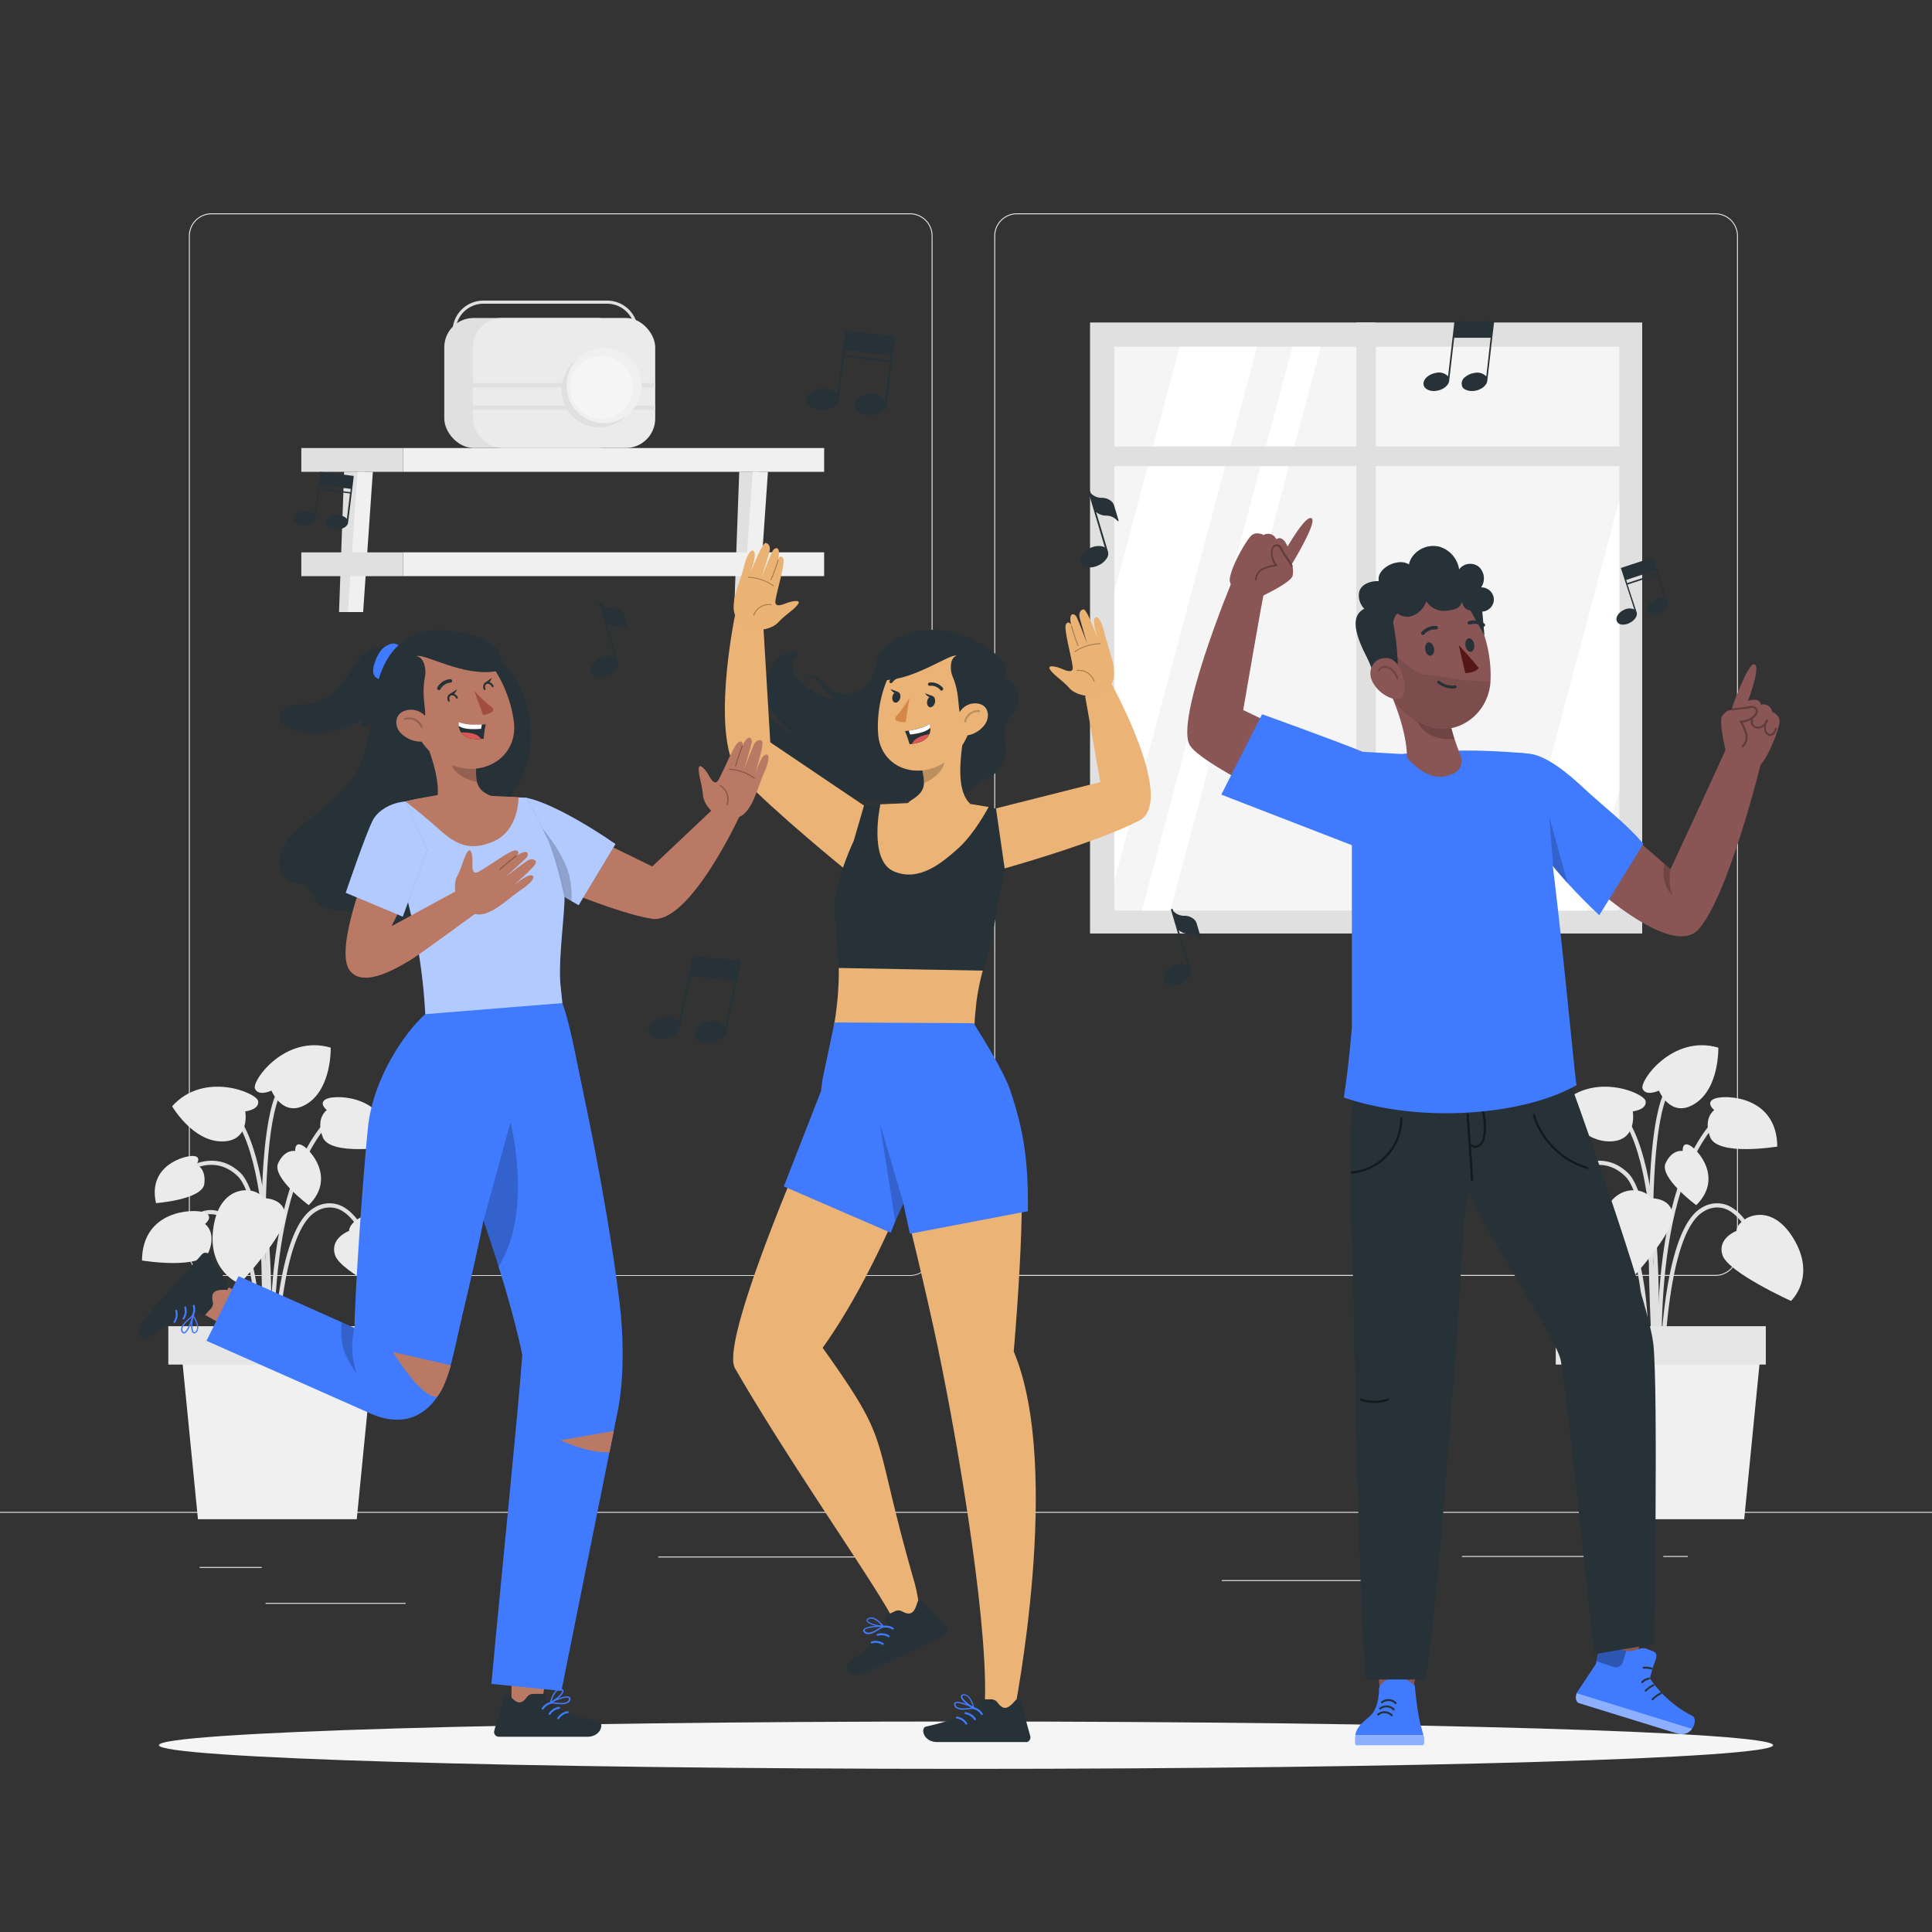 <?xml version="1.0" encoding="UTF-8"?>
<svg xmlns="http://www.w3.org/2000/svg" viewBox="0 0 500 500">
  <rect x="0" y="0" width="500" height="500" fill="#333333" stroke="none"/>
  <g id="freepik--background-complete--inject-83">
    <rect x="282.1" y="83.46" width="142.9" height="158.13" style="fill:#e0e0e0"></rect>
    <rect x="288.39" y="89.73" width="130.7" height="145.92" style="fill:#f5f5f5"></rect>
    <polygon points="325.32 89.73 288.39 228.06 288.39 153.17 305.29 89.73 325.32 89.73" style="fill:#fff"></polygon>
    <polygon points="341.83 89.73 302.88 235.65 295.53 235.65 334.49 89.73 341.83 89.73" style="fill:#fff"></polygon>
    <polygon points="419.08 129.52 419.08 204.42 410.81 235.65 390.77 235.65 419.08 129.52" style="fill:#fff"></polygon>
    <rect x="351.01" y="83.46" width="5.08" height="158.13" style="fill:#e0e0e0"></rect>
    <rect x="284.58" y="115.55" width="137.68" height="5.08" style="fill:#e0e0e0"></rect>
    <polygon points="87.74 158.4 91.69 158.4 94.19 122.1 89.06 122.1 87.74 158.4" style="fill:#e0e0e0"></polygon>
    <polygon points="90.03 158.4 93.98 158.4 96.49 122.1 92.53 122.1 90.03 158.4" style="fill:#f0f0f0"></polygon>
    <polygon points="189.99 158.4 193.94 158.4 196.44 122.1 191.31 122.1 189.99 158.4" style="fill:#e0e0e0"></polygon>
    <polygon points="192.28 158.4 196.23 158.4 198.74 122.1 194.78 122.1 192.28 158.4" style="fill:#f0f0f0"></polygon>
    <rect x="77.98" y="115.95" width="26.33" height="6.16" style="fill:#e0e0e0"></rect>
    <rect x="104.31" y="115.95" width="108.98" height="6.16" style="fill:#f0f0f0"></rect>
    <rect x="77.98" y="142.95" width="26.33" height="6.16" style="fill:#e0e0e0"></rect>
    <rect x="104.31" y="142.94" width="108.98" height="6.16" style="fill:#f0f0f0"></rect>
    <rect x="114.98" y="82.29" width="47.18" height="33.64" rx="7.6" style="fill:#e0e0e0"></rect>
    <path d="M157.11,112.25h-32a8,8,0,0,1-8-8V85.79a8,8,0,0,1,8-8h32a8,8,0,0,1,8,8v18.43a8,8,0,0,1-8,8Zm-32-33.65a7.2,7.2,0,0,0-7.19,7.19v18.43a7.2,7.2,0,0,0,7.19,7.19h32a7.2,7.2,0,0,0,7.19-7.19V85.79a7.2,7.2,0,0,0-7.19-7.19Z" style="fill:#e0e0e0"></path>
    <rect x="122.39" y="82.29" width="47.18" height="33.64" rx="7.6" style="fill:#ebebeb"></rect>
    <rect x="120.19" y="99.12" width="49.38" height="1.13" style="fill:#e0e0e0"></rect>
    <rect x="120.19" y="104.94" width="49.38" height="1.13" style="fill:#e0e0e0"></rect>
    <path d="M153.67,91.31a9.69,9.69,0,1,1-8.24,10.94A9.69,9.69,0,0,1,153.67,91.31Z" style="fill:#e0e0e0"></path>
    <circle cx="155.67" cy="100.25" r="9.69" transform="matrix(0.96, -0.29, 0.29, 0.96, -22.17, 48.7)" style="fill:#f0f0f0"></circle>
    <path d="M149.94,94.52a8.11,8.11,0,1,1,0,11.47A8.11,8.11,0,0,1,149.94,94.52Z" style="fill:#f5f5f5"></path>
    <path d="M443.92,330.2H263.17a5.87,5.87,0,0,1-5.86-5.86V61.06a5.87,5.87,0,0,1,5.86-5.86H443.92a5.87,5.87,0,0,1,5.86,5.86V324.34A5.87,5.87,0,0,1,443.92,330.2ZM263.17,55.45a5.62,5.62,0,0,0-5.61,5.61V324.34a5.62,5.62,0,0,0,5.61,5.61H443.92a5.61,5.61,0,0,0,5.61-5.61V61.06a5.61,5.61,0,0,0-5.61-5.61Z" style="fill:#e0e0e0"></path>
    <path d="M235.49,330.2H54.75a5.87,5.87,0,0,1-5.87-5.86V61.06a5.87,5.87,0,0,1,5.87-5.86H235.49a5.86,5.86,0,0,1,5.86,5.86V324.34A5.86,5.86,0,0,1,235.49,330.2ZM54.75,55.45a5.62,5.62,0,0,0-5.62,5.61V324.34A5.62,5.62,0,0,0,54.75,330H235.49a5.61,5.61,0,0,0,5.61-5.61V61.06a5.61,5.61,0,0,0-5.61-5.61Z" style="fill:#e0e0e0"></path>
    <rect y="391.27" width="500" height="0.25" style="fill:#e0e0e0"></rect>
    <rect x="51.67" y="405.53" width="16.06" height="0.25" style="fill:#e0e0e0"></rect>
    <rect x="170.35" y="402.82" width="53.53" height="0.25" style="fill:#e0e0e0"></rect>
    <rect x="68.73" y="414.82" width="36.25" height="0.25" style="fill:#e0e0e0"></rect>
    <rect x="378.35" y="402.69" width="43.19" height="0.25" style="fill:#e0e0e0"></rect>
    <rect x="430.45" y="402.69" width="6.33" height="0.25" style="fill:#e0e0e0"></rect>
    <rect x="316.21" y="408.92" width="53.89" height="0.25" style="fill:#e0e0e0"></rect>
    <path d="M69.84,353.79c0-.43-1.44-42.7-8.32-49.38-6.69-6.5-14.36-.24-14.68,0l-.69-.83c.08-.07,8.75-7.14,16.12,0,7.18,7,8.59,48.35,8.65,50.11Z" style="fill:#e0e0e0"></path>
    <path d="M70.43,362.09c-.05-.5-4.7-50.74,13.65-71.79l.81.7c-18,20.71-13.44,70.49-13.39,71Z" style="fill:#e0e0e0"></path>
    <path d="M69.75,356.78l-1.07-.07c0-.57,3.59-57.11-9.87-69.49l.73-.79C73.37,299.15,69.91,354.43,69.75,356.78Z" style="fill:#e0e0e0"></path>
    <path d="M71.5,356.75H70.43c0-1.56.44-38.19,10.85-44.16a7.38,7.38,0,0,1,6.73-.65c6.29,2.6,9.41,13.8,9.54,14.27l-1,.29c0-.11-3.11-11.17-8.91-13.57a6.37,6.37,0,0,0-5.79.6C71.94,319.18,71.51,356.37,71.5,356.75Z" style="fill:#e0e0e0"></path>
    <path d="M67.45,356.77l-1.07-.06c0-.29,1.57-28.95-6.17-39-1.87-2.45-3.91-3.62-6.05-3.47-5.07.36-9.32,7.77-9.36,7.85l-.94-.53c.18-.33,4.57-8,10.22-8.39,2.52-.18,4.88,1.13,7,3.88C69,327.43,67.52,355.58,67.45,356.77Z" style="fill:#e0e0e0"></path>
    <path d="M69.15,360.67c-.21-2.78-5.06-68.22,3.47-79.75l.86.64c-8.29,11.21-3.31,78.35-3.26,79Z" style="fill:#e0e0e0"></path>
    <path d="M90.33,318.56s-5.12,1.89-3.59,6.34,17.69,11.78,17.69,11.78,6.77-6.21.55-16.31S90.47,315.37,90.33,318.56Z" style="fill:#ebebeb"></path>
    <path d="M68.09,310.09s5.45-.23,5.76,4.46-11.8,17.68-11.8,17.68-8.64-3.12-6.78-14.84S66.74,307.2,68.09,310.09Z" style="fill:#ebebeb"></path>
    <path d="M63.48,287.62s3.63-.39,3.34-2.61-14.11-7.9-22.27,1.3c0,0,5.22,9,12.77,9.09S63.48,287.62,63.48,287.62Z" style="fill:#ebebeb"></path>
    <path d="M70.25,282.24S67,283.83,66,281.8s7.8-14.17,19.59-10.67c0,0,.31,10.37-6,14.46S70.25,282.24,70.25,282.24Z" style="fill:#ebebeb"></path>
    <path d="M53.06,316.77s2.5-2-.2-3-16-.71-16.12,12.44c0,0,15.46,2.57,17.37-2.44S53.06,316.77,53.06,316.77Z" style="fill:#ebebeb"></path>
    <path d="M84.58,287.29s-2.51-2,.19-3,16-.7,16.12,12.44c0,0-15.46,2.57-17.37-2.44S84.58,287.29,84.58,287.29Z" style="fill:#ebebeb"></path>
    <path d="M76.4,297.88s-.22-2.46,1.77-1.5,8.9,8.43,1.73,15.51c0,0-9.65-7.15-7.91-10.87S76.4,297.88,76.4,297.88Z" style="fill:#ebebeb"></path>
    <path d="M50.82,301.38s1.49-2-.7-2.21-12,2.39-9.74,12.2c0,0,12-.9,12.5-5S50.82,301.38,50.82,301.38Z" style="fill:#ebebeb"></path>
    <polygon points="92.33 393.18 51.23 393.18 46.79 348.18 96.76 348.18 92.33 393.18" style="fill:#f0f0f0"></polygon>
    <rect x="43.56" y="343.22" width="54.36" height="9.93" style="fill:#e6e6e6"></rect>
    <path d="M428.92,353.79c0-.43-1.45-42.7-8.33-49.38-6.68-6.5-14.36-.24-14.68,0l-.69-.83c.09-.07,8.75-7.14,16.12,0,7.19,7,8.59,48.35,8.65,50.11Z" style="fill:#e0e0e0"></path>
    <path d="M429.5,362.09c0-.5-4.69-50.74,13.65-71.79l.81.7c-18,20.71-13.43,70.49-13.38,71Z" style="fill:#e0e0e0"></path>
    <path d="M428.83,356.78l-1.08-.07c0-.57,3.59-57.11-9.86-69.49l.72-.79C432.45,299.15,429,354.43,428.83,356.78Z" style="fill:#e0e0e0"></path>
    <path d="M430.58,356.75H429.5c0-1.56.45-38.19,10.85-44.16a7.4,7.4,0,0,1,6.74-.65c6.29,2.6,9.41,13.8,9.54,14.27l-1,.29c0-.11-3.11-11.17-8.92-13.57a6.35,6.35,0,0,0-5.78.6C431,319.18,430.58,356.37,430.58,356.75Z" style="fill:#e0e0e0"></path>
    <path d="M426.53,356.77l-1.08-.06c0-.29,1.57-28.95-6.16-39-1.88-2.45-3.91-3.62-6.06-3.47-5.07.36-9.32,7.77-9.36,7.85l-.94-.53c.19-.33,4.58-8,10.22-8.39,2.53-.18,4.88,1.13,7,3.88C428.12,327.43,426.59,355.58,426.53,356.77Z" style="fill:#e0e0e0"></path>
    <path d="M428.22,360.67c-.21-2.78-5.05-68.22,3.47-79.75l.87.64c-8.29,11.21-3.32,78.35-3.27,79Z" style="fill:#e0e0e0"></path>
    <path d="M449.4,318.56s-5.11,1.89-3.59,6.34,17.69,11.78,17.69,11.78,6.78-6.21.56-16.31S449.54,315.37,449.4,318.56Z" style="fill:#ebebeb"></path>
    <path d="M427.17,310.09s5.44-.23,5.75,4.46-11.8,17.68-11.8,17.68-8.64-3.12-6.78-14.84S425.81,307.2,427.17,310.09Z" style="fill:#ebebeb"></path>
    <path d="M422.56,287.62s3.63-.39,3.34-2.61-14.12-7.9-22.28,1.3c0,0,5.23,9,12.78,9.09S422.56,287.62,422.56,287.62Z" style="fill:#ebebeb"></path>
    <path d="M429.32,282.24s-3.28,1.59-4.21-.44,7.8-14.17,19.59-10.67c0,0,.32,10.37-6,14.46S429.32,282.24,429.32,282.24Z" style="fill:#ebebeb"></path>
    <path d="M412.13,316.77s2.51-2-.2-3-16-.71-16.11,12.44c0,0,15.45,2.57,17.37-2.44S412.13,316.77,412.13,316.77Z" style="fill:#ebebeb"></path>
    <path d="M443.65,287.29s-2.51-2,.2-3,16-.7,16.11,12.44c0,0-15.45,2.57-17.37-2.44S443.65,287.29,443.65,287.29Z" style="fill:#ebebeb"></path>
    <path d="M435.48,297.88s-.22-2.46,1.76-1.5,8.91,8.43,1.74,15.51c0,0-9.66-7.15-7.92-10.87S435.48,297.88,435.48,297.88Z" style="fill:#ebebeb"></path>
    <path d="M409.89,301.38s1.5-2-.7-2.21-12,2.39-9.73,12.2c0,0,12-.9,12.49-5S409.89,301.38,409.89,301.38Z" style="fill:#ebebeb"></path>
    <polygon points="451.4 393.18 410.3 393.18 405.87 348.18 455.84 348.18 451.4 393.18" style="fill:#f0f0f0"></polygon>
    <rect x="402.63" y="343.22" width="54.36" height="9.93" style="fill:#e6e6e6"></rect>
  </g>
  <g id="freepik--Shadow--inject-83">
    <path d="M458.88,451.65c0,3.39-93.52,6.13-208.88,6.13S41.12,455,41.12,451.65s93.52-6.13,208.88-6.13S458.88,448.27,458.88,451.65Z" style="fill:#f5f5f5"></path>
  </g>
  <g id="freepik--musical-notes--inject-83">
    <path d="M287.63,129.73a3.83,3.83,0,0,0-2.55-.9,3.76,3.76,0,0,1-2.81-1.23l-.11-.37a.24.24,0,0,0-.3-.17.25.25,0,0,0-.17.3l4.24,14.32a2.7,2.7,0,0,0-1.07-.35,5,5,0,0,0-2.69.49c-1.9.88-3,2.61-2.4,3.86.5,1.07,2.07,1.43,3.7.95a7.61,7.61,0,0,0,.79-.31,5,5,0,0,0,2.11-1.74,2.16,2.16,0,0,0,.3-2.08h0l-3-10a4,4,0,0,0,2.59.94,3.73,3.73,0,0,1,2.93,1.37.19.19,0,0,0,.19.05h0a.2.2,0,0,0,.09-.21l-1.06-3.54A2.51,2.51,0,0,0,287.63,129.73Z" style="fill:#263238"></path>
    <path d="M160.83,158.2a3.8,3.8,0,0,0-2.54-.9,3.67,3.67,0,0,1-2.81-1.23l-.12-.37a.25.25,0,0,0-.3-.17.24.24,0,0,0-.16.3l4.24,14.32a2.75,2.75,0,0,0-1.07-.35,5,5,0,0,0-2.69.49c-1.91.89-3,2.62-2.4,3.86.49,1.07,2.06,1.44,3.69.95a5.36,5.36,0,0,0,.79-.3,5.06,5.06,0,0,0,2.11-1.75,2.19,2.19,0,0,0,.31-2.08h0l-3-10a3.92,3.92,0,0,0,2.6.94,3.74,3.74,0,0,1,2.93,1.37.17.17,0,0,0,.18.05h0a.18.18,0,0,0,.09-.21l-1.05-3.54A2.63,2.63,0,0,0,160.83,158.2Z" style="fill:#263238"></path>
    <path d="M309,237.9a3.8,3.8,0,0,0-2.54-.9,3.67,3.67,0,0,1-2.81-1.23l-.11-.37a.26.26,0,0,0-.31-.17.24.24,0,0,0-.16.3l4.24,14.32a2.7,2.7,0,0,0-1.07-.35,5,5,0,0,0-2.69.49c-1.9.89-3,2.62-2.4,3.86.5,1.07,2.07,1.43,3.69,1a6,6,0,0,0,.8-.3,5,5,0,0,0,2.1-1.75,2.19,2.19,0,0,0,.31-2.08h0l-3-10a3.94,3.94,0,0,0,2.6.94,3.74,3.74,0,0,1,2.93,1.37.18.18,0,0,0,.18.05h0a.19.19,0,0,0,.08-.21l-1.05-3.54A2.57,2.57,0,0,0,309,237.9Z" style="fill:#263238"></path>
    <path d="M431.54,155.66h0l-2.67-8.19-1-3.06-.08-.16L419.44,147l.08.16,1,3.06,2.44,7.5a3.14,3.14,0,0,0-2.8.18c-1.39.69-2.15,2-1.7,2.92s1.57,1,2.78.62a3.47,3.47,0,0,0,.55-.26c1.39-.69,2.15-2,1.72-2.89h0l-2.3-7,7.66-2.51,2.07,6.34a1.82,1.82,0,0,0-.79-.24,3.71,3.71,0,0,0-2,.41c-1.39.71-2.16,2-1.7,2.92s1.56,1,2.77.63a4,4,0,0,0,.56-.26C431.21,157.86,432,156.57,431.54,155.66Zm-10.42-4.76-.27-.81,7.67-2.51.27.81Z" style="fill:#263238"></path>
    <path d="M90.1,135.1h0l1.05-8.56.39-3.19v-.18l-8.71-1.07v.18l-.4,3.19-1,7.83a3.14,3.14,0,0,0-2.61-1c-1.56,0-2.8.9-2.78,1.92s1,1.59,2.25,1.74a3.21,3.21,0,0,0,.62,0c1.54,0,2.78-.89,2.77-1.89h0l.9-7.36,8,1-.81,6.62a1.85,1.85,0,0,0-.62-.56,3.75,3.75,0,0,0-2-.46c-1.57,0-2.81.91-2.78,1.92s1,1.59,2.24,1.74a3.21,3.21,0,0,0,.62,0C88.87,137,90.1,136.1,90.1,135.1Zm-7.42-8.73.1-.85,8,1-.1.85Z" style="fill:#263238"></path>
    <path d="M229.47,104.71h0L231,92.08l.57-4.7v-.27l-12.85-1.59v.28l-.58,4.7-1.42,11.56a4.64,4.64,0,0,0-3.85-1.51c-2.3.06-4.14,1.34-4.1,2.84,0,1.29,1.45,2.34,3.31,2.57a6.91,6.91,0,0,0,.91,0c2.28-.07,4.11-1.32,4.1-2.8h0l1.33-10.85,11.81,1.45-1.19,9.75a2.83,2.83,0,0,0-.91-.81,5.42,5.42,0,0,0-2.92-.69c-2.3.07-4.14,1.34-4.1,2.84,0,1.29,1.45,2.34,3.31,2.57a6.91,6.91,0,0,0,.91,0C227.65,107.45,229.47,106.19,229.47,104.71ZM218.52,91.83l.14-1.25L230.47,92l-.14,1.25Z" style="fill:#263238"></path>
    <path d="M384.93,98.36h0l1.26-10.92.48-4.08v-.2l-10.28-.06,0,.22-.47,4.08-1.16,10a3.21,3.21,0,0,0-3.07-.91c-1.85.3-3.32,1.55-3.29,2.83,0,1.1,1.15,1.86,2.64,1.87a4.74,4.74,0,0,0,.75-.06c1.82-.27,3.26-1.5,3.28-2.79h0l1.27-10.92,9.44,0-1.13,10a3.24,3.24,0,0,0-3.08-.9,4.76,4.76,0,0,0-2.31,1,2.07,2.07,0,0,0-.82,2.55,1.54,1.54,0,0,0,.89.79,3.45,3.45,0,0,0,1.56.33,3.83,3.83,0,0,0,.76-.05C383.47,100.88,384.93,99.6,384.93,98.36Z" style="fill:#263238"></path>
    <path d="M188,266.76h0l2.7-13.06,1-4.88,0-.24-12.43-1.19-.06.27-1,4.88-2.49,12a3.87,3.87,0,0,0-3.61-1.43c-2.27.16-4.17,1.51-4.28,3.07-.09,1.33,1.19,2.36,3,2.54a5.53,5.53,0,0,0,.91,0c2.23-.14,4.11-1.46,4.27-3h0l2.71-13.07,11.41,1.09-2.44,11.9a3.92,3.92,0,0,0-3.62-1.42,5.76,5.76,0,0,0-2.91,1,2.51,2.51,0,0,0-1.26,3,1.77,1.77,0,0,0,1,1.05,4.27,4.27,0,0,0,1.85.58,5.64,5.64,0,0,0,.92,0C186,269.64,187.9,268.26,188,266.76Z" style="fill:#263238"></path>
  </g>
  <g id="freepik--character-3--inject-83">
    <polygon points="414.52 411.56 415.71 433.17 422.87 433.07 426.95 411.92 414.52 411.56" style="fill:#895555"></polygon>
    <path d="M428.28,430.08c.49-1.22.73-2.29-.59-2.79l-1.87-.69a3.41,3.41,0,0,0-2.09.32c-5.31,1.69-5.89-2.79-7.59-3.31-2.18-.68-2.93,6.72-3.14,7.05L408.12,438c-.42.61-.45,2.2.21,2.62a1.84,1.84,0,0,0,.38.17l10.52,3.25L434,448.6c4,1.24,5.58-3.66,4-4.52a29.15,29.15,0,0,1-11-9.71A35.25,35.25,0,0,1,428.28,430.08Z" style="fill:#407BFF"></path>
    <path d="M434,448.6l-14.73-4.55-10.52-3.25a1.84,1.84,0,0,1-.38-.17,2,2,0,0,1-.48-1.8l.2-.61,29.8,9.21A3.34,3.34,0,0,1,434,448.6Z" style="fill:#fff;opacity:0.4"></path>
    <path d="M427.66,440.06a.23.23,0,0,1-.17-.07.24.24,0,0,1,0-.35,7.42,7.42,0,0,1,2.23-1.62.25.25,0,1,1,.21.45,7,7,0,0,0-2.08,1.51A.25.25,0,0,1,427.66,440.06Z" style="fill:#263238"></path>
    <path d="M425.9,437.81a.27.27,0,0,1-.18-.08.25.25,0,0,1,0-.35,8.37,8.37,0,0,1,2.09-1.49.24.24,0,0,1,.33.12.25.25,0,0,1-.11.33,7.71,7.71,0,0,0-2,1.4A.29.29,0,0,1,425.9,437.81Z" style="fill:#263238"></path>
    <path d="M425,435.59a.27.27,0,0,1-.17-.06.26.26,0,0,1,0-.36,3.46,3.46,0,0,1,1.84-1,.24.24,0,0,1,.29.19.25.25,0,0,1-.19.3,2.91,2.91,0,0,0-1.57.88A.25.25,0,0,1,425,435.59Z" style="fill:#263238"></path>
    <path d="M427.45,432.06h-.07a5.21,5.21,0,0,0-2-.19.25.25,0,0,1-.28-.23.26.26,0,0,1,.23-.27,5.59,5.59,0,0,1,2.19.22.24.24,0,0,1,.17.31A.25.25,0,0,1,427.45,432.06Z" style="fill:#263238"></path>
    <g style="opacity:0.3">
      <path d="M420.07,429.93a2.24,2.24,0,0,1-1.5,1.56,2.77,2.77,0,0,1-1.38-.22l-4-1.36v0c.37-2,1.24-6.79,2.9-6.27,1.31.4,1.86,3.49,4.83,3.56C420.61,428.16,420.25,429.45,420.07,429.93Z"></path>
    </g>
    <polygon points="368.65 416.37 365.37 440.46 357.51 440.86 354.97 417.63 368.65 416.37" style="fill:#895555"></polygon>
    <path d="M350.82,451.65h17.57a4.47,4.47,0,0,0-.05-2.7c-.07-.31-.16-.64-.27-1l0-.05c-.16-.55-.35-1.22-.55-1.94a76.3,76.3,0,0,1-1.35-9.7s-3.32-3.34-6.74-1.77c-3,1.37-2.54,3.1-2.54,3.1s-.05,4.49-2.32,6.52c-1.41,1.25-2.8,2.23-3.48,3.79a5.31,5.31,0,0,0-.29.93l0,.13A7.34,7.34,0,0,0,350.82,451.65Z" style="fill:#407BFF"></path>
    <g style="opacity:0.4">
      <path d="M368.34,449a4.47,4.47,0,0,1,.05,2.7H350.82a7.34,7.34,0,0,1-.07-2.7Z" style="fill:#fff"></path>
    </g>
    <path d="M357.83,440.75a2.36,2.36,0,0,1,3.17.2.26.26,0,0,0,.37-.37,2.89,2.89,0,0,0-3.91-.19c-.26.2.11.56.37.36Z" style="fill:#263238"></path>
    <path d="M357.33,442.39a2.35,2.35,0,0,1,3.17.2c.24.23.61-.13.37-.37A2.89,2.89,0,0,0,357,442c-.26.2.11.57.37.36Z" style="fill:#263238"></path>
    <path d="M356.83,443.9a2.35,2.35,0,0,1,3.17.2c.24.23.61-.14.37-.37a2.89,2.89,0,0,0-3.9-.2c-.27.21.1.57.36.37Z" style="fill:#263238"></path>
    <path d="M350,279.18l34.75.3,21.15-.64s20.74,57.09,22,69.15.18,77.49.18,77.49l-15.55,2.64s-7.28-69.65-8.63-76.17c-1.18-5.69-20.46-34.41-23.78-43.68-.33,1.9-.67,3.81-1,5.7-.84,8.55-2.25,39-3.43,49.15,0,0-3.82,54.72-6.78,71.54l-15.48,0c-2-23.88-3.35-107.77-3.35-107.77h0C348.9,308.7,350,279.18,350,279.18Z" style="fill:#263238"></path>
    <g style="opacity:0.5">
      <path d="M397.2,288.41A20.48,20.48,0,0,0,410.91,302a.29.29,0,0,1-.15.55,21,21,0,0,1-14.1-13.94.28.28,0,0,1,.54-.15Z"></path>
      <path d="M379.55,288.41l1.14,17c0,.36.58.36.57,0q-.3-4.35-.59-8.72c1.4,1.08,3-.23,3.49-1.67a14.19,14.19,0,0,0-.12-7.43.28.28,0,0,0-.55.14,16,16,0,0,1,.46,5,6.74,6.74,0,0,1-.53,2.62c-.45.88-1.58,1.61-2.48.82a.26.26,0,0,0-.3,0q-.27-3.86-.52-7.7C380.1,288.05,379.53,288.05,379.55,288.41Z"></path>
      <path d="M362.93,289.37a14.27,14.27,0,0,1-13.15,14.36c-.35,0-.35-.53,0-.56a13.7,13.7,0,0,0,12.59-13.8.28.28,0,0,1,.56,0Z"></path>
      <path d="M359.27,362.47a10.46,10.46,0,0,1-7.15,0c-.33-.12-.19-.66.15-.54a10,10,0,0,0,6.85,0c.34-.13.48.41.15.54Z"></path>
    </g>
    <path d="M393.73,194.84c-2.13-.09-7.08-.58-13.65-.59a157.91,157.91,0,0,0-30.22,2.8l0,68.72s-.66,9.11-2.08,18.27c20.49,6.95,47,4.4,60.28-3.24-.15.3-.87-7.2-2-18.18-1.95-19.35-5.08-49.52-8.31-66.9C397.73,195.29,394.21,194.86,393.73,194.84Z" style="fill:#407BFF"></path>
    <path d="M364.12,196.09s.32-6.23-4.22-16.57c0,0,.53-.34.53-.35-.63-1.45-1.27-2.78-1.86-3.92a.28.28,0,0,1,0-.05l15.91,7.15c.1,3.49,2.21,10,3.32,12.68,0,0,2.53,4.84-4.21,5.95C368.67,201.79,364.12,196.09,364.12,196.09Z" style="fill:#895555"></path>
    <path d="M375.36,187.16l-8.72-.8c1.11,2.53,3.85,5.35,9.78,4.83A25.51,25.51,0,0,1,375.36,187.16Z" style="opacity:0.2"></path>
    <path d="M357.5,168.07c2.22,9.19,3.29,14.43,8.83,18.32,8.34,5.86,18.83-.29,19.4-10,.52-8.73-3.2-22.3-13-24.3A13.06,13.06,0,0,0,357.5,168.07Z" style="fill:#895555"></path>
    <path d="M354.34,157.1c.37-5.35,13.2-7.68,17.25-5.7.61.29-6.32,5.46-5.89,5.21l-3.36,1.88c-.58,0-1.54.81-1.8,2.62,0,0,2.93,14.18-.37,19-3.53-1-4.72-6.63-6.34-9.81C351.41,165.59,348.28,158.57,354.34,157.1Z" style="fill:#263238"></path>
    <path d="M385.73,176.4s-8-.25-10.69-.93a44.17,44.17,0,0,0-6.55-.86c-1.85-.1-6.64-4.4-6.64-4.4l-1.11.75-.25,9.86s6.23,9.69,15.16,7.62c8.23-1.9,10.09-9.71,10.08-12" style="opacity:0.1"></path>
    <path d="M355.21,176.47a8.86,8.86,0,0,0,5.28,4.35c3,.89,3.51-2.33,2.73-5.21-.7-2.6-2-5.67-5.1-5.29S353.87,173.88,355.21,176.47Z" style="fill:#895555"></path>
    <path d="M368.85,168.17c.17,1,.81,1.63,1.44,1.51s1-1,.82-1.93-.81-1.63-1.44-1.51S368.69,167.22,368.85,168.17Z" style="fill:#263238"></path>
    <path d="M379.27,167.14c.17,1,.81,1.63,1.43,1.52s1-1,.82-1.94-.81-1.63-1.43-1.51S379.1,166.19,379.27,167.14Z" style="fill:#263238"></path>
    <path d="M377.52,166.93s3.85,4.2,5.16,5.95c-1.11,1.43-3.49,1.28-3.49,1.28Z" style="fill:#561616"></path>
    <path d="M368.17,164.32a.45.45,0,0,0,.43-.14,3.65,3.65,0,0,1,3-1.28.45.45,0,0,0,.15-.89,4.54,4.54,0,0,0-3.84,1.57.46.46,0,0,0,0,.64A.51.51,0,0,0,368.17,164.32Z" style="fill:#263238"></path>
    <path d="M375.8,178.2a6.68,6.68,0,0,1-3.68-1.35.38.38,0,0,1-.1-.52.37.37,0,0,1,.52-.1,5.23,5.23,0,0,0,4,1.15.38.38,0,0,1,.44.3.39.39,0,0,1-.3.44A5.43,5.43,0,0,1,375.8,178.2Z" style="fill:#263238"></path>
    <path d="M361.61,175.8a.26.26,0,0,1-.24-.17,4.46,4.46,0,0,0-1.19-2,2.73,2.73,0,0,0-1.64-.81,1.49,1.49,0,0,0-1.44.76.24.24,0,0,1-.33.13.25.25,0,0,1-.12-.33,2,2,0,0,1,1.92-1.06,3.14,3.14,0,0,1,1.95.95,4.85,4.85,0,0,1,1.33,2.17.24.24,0,0,1-.17.31Z" style="opacity:0.2"></path>
    <path d="M384.06,162.18a.54.54,0,0,0,.2-.17.45.45,0,0,0-.12-.63,4.47,4.47,0,0,0-4.06-.59.47.47,0,0,0-.25.6.46.46,0,0,0,.59.24,3.47,3.47,0,0,1,3.21.5A.47.47,0,0,0,384.06,162.18Z" style="fill:#263238"></path>
    <path d="M351.72,153.4c.36-2.2,3-3.1,5.11-3-.5-2.54,2.58-4.54,4.69-4.81a4.25,4.25,0,0,1,3.11.47,5.41,5.41,0,0,1,.89-2,6.68,6.68,0,0,1,7.05-2.56,7.26,7.26,0,0,1,5.05,5.85,3.6,3.6,0,0,1,5.07-.69,4.08,4.08,0,0,1,.62,5.35,3.23,3.23,0,0,1,3.3,3,3.18,3.18,0,0,1-3,3.27c.2,1.91.38,4.3.58,6.2L380.55,158c-1.37-.26-1.72-.81-2.2-2.19-.67,1.94-2.19,2-4.14,2.26a5.41,5.41,0,0,1-5.09-2.48,5.85,5.85,0,0,1-4.42,4,4.21,4.21,0,0,1-4.6-3.34,4.44,4.44,0,0,1-5.34,2.41A4.9,4.9,0,0,1,351.72,153.4Z" style="fill:#263238"></path>
    <path d="M321.74,183.76s5.24-30.59,5.45-30.59l-8.41-2.57S303.82,186.74,308,193s41.52,23,41.52,23l6.55-15.83Z" style="fill:#895555"></path>
    <path d="M362.67,195.14l-10-.57c-7.28-3-26.05-9.72-26.05-9.72l-10.55,20.8,35.41,13.71Z" style="fill:#407BFF"></path>
    <path d="M327.19,154s7-3.35,7.34-5a5.72,5.72,0,0,0-.2-3s6.79-11.11,5.07-11.89c-.94-.42-3,2-6.19,7.34,0,0-1.08-3.1-2.91-1.89a2.29,2.29,0,0,0-3.27-1.11s-2-1.07-3.26.22-4.9,7.39-5.48,10.95,6.32,5.75,6.32,5.75Z" style="fill:#895555"></path>
    <path d="M325.05,150.26h0a.25.25,0,0,1-.24-.26,3.5,3.5,0,0,1,1.74-2.83,9.23,9.23,0,0,1,3.33-1c-.86-1.2-1.32-3.3-.65-4.44A1.32,1.32,0,0,1,331,141c.39.15.71.69,1,1.33l.18.31c.32.52.77,1.2,1.21,1.85s.89,1.33,1.21,1.86a.26.26,0,0,1-.08.35.25.25,0,0,1-.34-.09c-.33-.52-.77-1.19-1.21-1.84s-.89-1.34-1.21-1.87c-.06-.09-.12-.2-.19-.33-.2-.35-.55-1-.8-1.1-.56-.23-.88-.11-1.21.45-.63,1.06,0,3.27.9,4.21a.26.26,0,0,1,.06.27.28.28,0,0,1-.22.16,9.1,9.1,0,0,0-3.59,1,3,3,0,0,0-1.5,2.42A.26.26,0,0,1,325.05,150.26Z" style="opacity:0.3"></path>
    <path d="M446.81,193.44c0,.4-14.49,31.5-14.49,31.5L414.08,209s-7.34,16-6.88,16,24.87,24.25,32.53,15.36,15.86-42.23,15.86-42.23Z" style="fill:#895555"></path>
    <path d="M432.32,224.94s-.79,3.94.59,6.86a7,7,0,0,1-2.08-3.64,10.22,10.22,0,0,1-.09-4.59Z" style="isolation:isolate;opacity:0.2"></path>
    <path d="M446.56,194s-1.87-7.54-.81-8.84a5.71,5.71,0,0,1,2.42-1.74s4.24-12.31,5.94-11.47c.91.45.37,3.64-1.72,9.44,0,0,3.08-1.14,3.3,1a2.29,2.29,0,0,1,2.94,1.82s2.09.83,1.92,2.65-2.59,8.48-5,11.2-8.46-1.21-8.46-1.21Z" style="fill:#895555"></path>
    <path d="M451,193.41a.25.25,0,0,1-.19-.09.25.25,0,0,1,0-.35,3,3,0,0,0,.91-2.7,9,9,0,0,0-1.5-3.41.24.24,0,0,1,0-.27.25.25,0,0,1,.24-.13c1.3.12,3.4-.82,3.82-2,.22-.61.11-.93-.42-1.22a3.08,3.08,0,0,0-1.35.09l-.38.07c-.62.08-1.43.17-2.21.24s-1.59.17-2.2.25a.25.25,0,0,1-.07-.49c.62-.09,1.44-.17,2.22-.25s1.58-.16,2.19-.25l.35-.06a2.87,2.87,0,0,1,1.69,0,1.32,1.32,0,0,1,.65,1.83c-.44,1.24-2.36,2.23-3.83,2.32a9.41,9.41,0,0,1,1.31,3.24,3.53,3.53,0,0,1-1.08,3.15A.23.23,0,0,1,451,193.41Z" style="opacity:0.3"></path>
    <path d="M458.13,190.48a1.75,1.75,0,0,1-1.52-1.44,3.21,3.21,0,0,1-.09-1.07,2.62,2.62,0,0,1-.34.24,2.24,2.24,0,0,1-2.21.1,1.68,1.68,0,0,1-.76-2.07.25.25,0,0,1,.46.21,1.18,1.18,0,0,0,.55,1.43,1.73,1.73,0,0,0,1.7-.1,2.66,2.66,0,0,0,.83-.81,3.07,3.07,0,0,1,.39-.68.24.24,0,0,1,.33-.07.25.25,0,0,1,.1.32,4.8,4.8,0,0,1-.37.67,2.85,2.85,0,0,0-.11,1.71c.14.53.54,1.06,1,1.06h0a1.06,1.06,0,0,0,.81-.48,3.45,3.45,0,0,0,.45-1,.26.26,0,0,1,.32-.16.25.25,0,0,1,.16.31,4.09,4.09,0,0,1-.52,1.18,1.56,1.56,0,0,1-1.22.69Z" style="opacity:0.3"></path>
    <path d="M393.82,195.45c-5.06,5.59-3.82,18.9,20.07,41.41l11.42-18.51c-5.18-5.91-9.15-8.5-16.43-15.3C397.44,192.54,393.82,195.45,393.82,195.45Z" style="fill:#407BFF"></path>
    <polygon points="401.96 224.4 400.98 211.53 405.75 228.69 401.96 224.4" style="isolation:isolate;opacity:0.2"></polygon>
  </g>
  <g id="freepik--character-2--inject-83">
    <path d="M234.21,206.9c12.33,2.92,17.49-2.3,21.29-6.83l-.84,2.16s6.16-2.87,5.54-9.3.07-5.56,2.35-8.81.27-8.14-2.64-8.76c0,0,3.93-3.58-8-9.78s-24.83-.18-25.37,6.69-9.19,9.55-12.45,5.31-5.84-2.1-5.84-2.1a4,4,0,0,1,4.41,2A8.87,8.87,0,0,0,216.5,181a12.63,12.63,0,0,1-6.55-2.37c-3.33-2.35-7.39-6.08-3.1-9.7,0,0-5.14-1.44-7.81,4.84s.76,12.06,7.1,16.72c0,0-9.67-4.86-8.82-9.13,0,0-4,6,6.75,15.1,0,0,11.35,10.2,21.45,10.83S234.21,206.9,234.21,206.9Z" style="fill:#263238"></path>
    <path d="M251.16,208.08a65.64,65.64,0,0,0-8.1,4.76,15.93,15.93,0,0,1-3.11,1.64c-2.95,1.15-5.58,1.71-6.11.29a4.79,4.79,0,0,1-.25-1c-.32-2.31.28-5.44,2.26-6.68,2.23-1.39,3.38-2.67,3.26-4.91a16.25,16.25,0,0,0-.73-3.93l1.82-1.7,9.4-7.52C248.74,194.69,247.08,204.48,251.16,208.08Z" style="fill:#ebb376"></path>
    <path d="M239.13,202.68c2.47-1.11,5.29-3.2,5.3-6a13.51,13.51,0,0,0-.32-3l-5.42,5.69A16.08,16.08,0,0,1,239.13,202.68Z" style="opacity:0.2"></path>
    <path d="M253,180.2c-1.79,8.56-2.37,12.21-7.35,16.23-7.51,6-17.57,2.56-18.36-6.22-.71-7.9,2.34-20.57,11.25-23.23A11.2,11.2,0,0,1,253,180.2Z" style="fill:#ebb376"></path>
    <path d="M242,181.68c-.14.81-.71,1.41-1.28,1.36s-.92-.75-.78-1.55.71-1.42,1.28-1.36S242.09,180.88,242,181.68Z" style="fill:#263238"></path>
    <path d="M233,180.52c-.14.78-.71,1.37-1.28,1.32s-.91-.73-.78-1.51.71-1.37,1.28-1.31S233.14,179.75,233,180.52Z" style="fill:#263238"></path>
    <path d="M243.68,178.74a.36.36,0,0,1-.29-.13,3.16,3.16,0,0,0-2.76-1.13.4.4,0,0,1-.47-.34.47.47,0,0,1,.38-.5A3.93,3.93,0,0,1,244,178a.44.44,0,0,1-.06.61A.48.48,0,0,1,243.68,178.74Z" style="fill:#263238"></path>
    <path d="M230.63,176.8a.39.39,0,0,1-.3-.08.43.43,0,0,1-.05-.6,4.54,4.54,0,0,1,3.56-1.8.4.4,0,0,1,.36.46.47.47,0,0,1-.48.4,3.55,3.55,0,0,0-2.79,1.45A.49.49,0,0,1,230.63,176.8Z" style="fill:#263238"></path>
    <path d="M234.21,189.23a25.57,25.57,0,0,1,1.18,3.36l.62-.07c2.83-.32,4-1.41,4.51-2.52a3.6,3.6,0,0,0,.26-1.71,3.55,3.55,0,0,0-.2-1c-1.39,1.07-4,1.58-5.41,1.79C234.58,189.2,234.21,189.23,234.21,189.23Z" style="fill:#263238"></path>
    <path d="M235.17,189.1l.37,1c2.67-.31,4.5-.89,5.24-1.79a3.55,3.55,0,0,0-.2-1C239.19,188.38,236.57,188.89,235.17,189.1Z" style="fill:#fff"></path>
    <path d="M236,192.52c2.83-.32,4-1.41,4.51-2.52a9.12,9.12,0,0,0-3.06,1A3.44,3.44,0,0,0,236,192.52Z" style="fill:#dc5753"></path>
    <path d="M235.35,180.56a29.25,29.25,0,0,1-3.48,4.92.67.67,0,0,0,.19,1.06,4.37,4.37,0,0,0,2.32.3Z" style="fill:#d58745"></path>
    <path d="M241.34,180.13l-1.93-.7S240.33,181,241.34,180.13Z" style="fill:#263238"></path>
    <path d="M232.42,179.06l-1.93-.7S231.4,180,232.42,179.06Z" style="fill:#263238"></path>
    <path d="M228.4,176.05c8.27,0,17.24-6.86,19.16-6.38-1.93.71-1.59,4-1.14,5.11,3,6.87.09,10.88,4.68,12.28,9,2.75,4.75-15.08-.86-18.05-.44-.24,0,0-.47-.16.77-8.54-15.11-3.65-18.81-.41" style="fill:#263238"></path>
    <path d="M254.84,187.55a7,7,0,0,1-4.58,2.78c-2.35.31-3.11-3.5-2.07-5.71a4.64,4.64,0,0,1,5.53-2.38C255.86,182.94,256.24,185.66,254.84,187.55Z" style="fill:#ebb376"></path>
    <path d="M249.73,187h0a.25.25,0,0,1-.19-.3,3.68,3.68,0,0,1,3.88-2.92.25.25,0,0,1,.23.27.24.24,0,0,1-.27.23,3.19,3.19,0,0,0-2.15.63,3.15,3.15,0,0,0-1.2,1.89A.26.26,0,0,1,249.73,187Z" style="opacity:0.2"></path>
    <path d="M197.5,161.11l1.85,31,26.77,18.07-6.85,15.27s-19.2-15.57-27.54-24.53-1.5-41.71-1.5-41.71Z" style="fill:#ebb376"></path>
    <path d="M196.57,163s3.13-.07,4.91-2,3.69-2.94,4.91-4.45-1.35-1-2.67-.52-2.82,1.1-3.05,0,2.56-9.9,2.07-11.32-1.38-.14-1.38-.14.62-2.16-.17-2.64c-.21-.13-.89-.08-1.33.86-1,2.12-2.81,6.68-2.81,6.68.11-.26,2-6.05,2.13-6.95.22-1.18-.28-1.85-1-2-1-.15-3.53,7-3.85,7.18,0,0,1.61-4,.79-5s-2,1.5-2.56,3.89c-.55,2.19-2.19,6.33-2.53,8.61-.43,2.8-.08,4.78,2.16,6.23A8.94,8.94,0,0,0,196.57,163Z" style="fill:#ebb373"></path>
    <path d="M199.48,150.18h0a.14.14,0,0,1-.07-.16c.69-1.66,1.32-3.37,1.85-5.08a.13.13,0,0,1,.16-.09.13.13,0,0,1,.08.16c-.54,1.72-1.16,3.44-1.86,5.1A.12.12,0,0,1,199.48,150.18Z" style="opacity:0.3"></path>
    <path d="M200.21,151.75l-.07,0a11.85,11.85,0,0,0-6.46-2.22.13.13,0,0,1-.12-.13.12.12,0,0,1,.12-.12h0a12.18,12.18,0,0,1,6.59,2.26.13.13,0,0,1,0,.18A.12.12,0,0,1,200.21,151.75Z" style="opacity:0.3"></path>
    <path d="M195.05,159.32h0a.13.13,0,0,1-.08-.16,4.25,4.25,0,0,1,4.66-2.78.13.13,0,0,1,.1.15.12.12,0,0,1-.14.1,4,4,0,0,0-4.38,2.61A.14.14,0,0,1,195.05,159.32Z" style="opacity:0.3"></path>
    <path d="M258.37,232.86l4.72-21.5c-3.73-3-17.73-3.69-17.73-3.69l-21.71.66-2.71,9.28s-4.07,8.65-4.93,15.31c-.45,3.45,1.75,17.59.93,24.26l-.76,7.43c21.09,15.45,42.63,14.18,42.63,14.18-1-2.81-6.35-11.73-6.84-14.49.19-3.55-.5-6,2.37-13.11C256.35,246.22,258.38,233.65,258.37,232.86Z" style="fill:#263238"></path>
    <path d="M217.08,250.51a82.18,82.18,0,0,1-1.29,15.15l36.26,1s.3-4.17.67-7.51a63.68,63.68,0,0,1,1.62-7.95Z" style="fill:#ebb376"></path>
    <path d="M227.84,208.16s-3.17,14.41,3.42,17.32,12.62-2.25,16.8-6,7.8-10.64,7.8-10.64l-9.38-1.53Z" style="fill:#ebb376"></path>
    <g id="freepik--freepik--Character--inject-85--inject-83">
      <path d="M213.73,284.09s-28.26,63.05-23.43,70.16c15,26,37.95,58.13,41.53,66.2.88,1.2,5.44-1.26,6.14-2.75a37.64,37.64,0,0,0-1.64-9.32c-11.05-38.64-5.2-34-23.43-59.57,15.49-21.57,26.89-54.49,26.89-54.49Z" style="fill:#ebb376"></path>
      <path d="M222.81,266.65s14.22,54.89,19.86,81.89c5.91,28.3,13.71,75.9,12.05,94.7,1.59.94,4.52,1.07,7.73.06,0,0,12.69-63.21-.09-93.52,5.61-67.06-1.68-65.69-1.68-65.69Z" style="fill:#ebb376"></path>
      <path d="M261.49,282.3c-1.7-5-6.73-13.06-9.52-17.5l-36-.19-3.16,15-.33,2.76-9.63,24.67,27.68,12,1.12-2.85,2.14-4.71,1.7,7.81h0l30.53-5.83C266.11,301.58,265.28,293.54,261.49,282.3Z" style="fill:#407BFF"></path>
      <path d="M228.67,268a1,1,0,1,1-1,1A1,1,0,0,1,228.67,268Z" style="fill:#407BFF"></path>
    </g>
    <polygon points="233.83 311.46 227.69 290.66 231.69 316.17 233.83 311.46" style="isolation:isolate;opacity:0.2"></polygon>
    <path d="M229.05,418.2l2.61-1.23a2,2,0,0,1,1.85.08c2.47,1.35,3.24,0,4-2.66,1-.62,1.83.45,2.06.73l5.29,6.19a1.23,1.23,0,0,1-.12,1.74,1.17,1.17,0,0,1-.3.19l-8.62,4.05L223.71,433c-3.29,1.55-5.53-1.45-4.32-2.39,5.47-4.21,8.94-8,10-10.69C229.59,419.4,229.12,419.34,229.05,418.2Z" style="fill:#263238"></path>
    <path d="M226.29,422.45a13.2,13.2,0,0,0,2.3-1.47.16.16,0,0,0,0-.22.15.15,0,0,0-.13-.05c-.45,0-4.43,0-5,1a.54.54,0,0,0,0,.56,1.21,1.21,0,0,0,.85.64A3.21,3.21,0,0,0,226.29,422.45ZM228,421c-.87.63-2.55,1.71-3.56,1.5a.93.93,0,0,1-.61-.47.2.2,0,0,1,0-.23C224.1,421.3,226.35,421.07,228,421Z" style="fill:#407BFF"></path>
    <path d="M228.56,421a.19.19,0,0,0,.1-.05.14.14,0,0,0,0-.17c-.06-.14-2.34-3-4-2-.42.27-.45.54-.38.73.29.91,3.1,1.55,4.27,1.5Zm-3.67-2c1.14-.53,2.68,1,3.25,1.68-1.33-.06-3.45-.69-3.6-1.26,0,0-.08-.16.24-.35Z" style="fill:#407BFF"></path>
    <path d="M231.07,421.7a.2.2,0,0,1-.13,0,3.28,3.28,0,0,0-2.68-.36.25.25,0,0,1-.32-.16.24.24,0,0,1,.17-.31,3.76,3.76,0,0,1,3.1.41.26.26,0,0,1,.07.35A.26.26,0,0,1,231.07,421.7Z" style="fill:#407BFF"></path>
    <path d="M230,423.69a.2.2,0,0,1-.13,0,3.25,3.25,0,0,0-2.68-.36.26.26,0,0,1-.32-.16.26.26,0,0,1,.17-.32,3.73,3.73,0,0,1,3.1.42.24.24,0,0,1,.07.34A.25.25,0,0,1,230,423.69Z" style="fill:#407BFF"></path>
    <path d="M228.48,425.66a.22.22,0,0,1-.13,0,3.24,3.24,0,0,0-2.68-.35.25.25,0,0,1-.31-.17.24.24,0,0,1,.16-.31,3.76,3.76,0,0,1,3.1.41.26.26,0,0,1,.07.35A.24.24,0,0,1,228.48,425.66Z" style="fill:#407BFF"></path>
    <path d="M253.66,439.79h2.89a2.07,2.07,0,0,1,1.64.85c1.66,2.28,2.91,1.42,4.72-.72,1.15-.13,1.46,1.19,1.56,1.54l2.16,7.85a1.25,1.25,0,0,1-.85,1.53,1.11,1.11,0,0,1-.36,0H242.55c-3.63,0-4.39-3.66-2.89-4,6.74-1.49,11.51-3.47,13.59-5.43C253.64,441.11,253.24,440.85,253.66,439.79Z" style="fill:#263238"></path>
    <path d="M249.36,442.46a13,13,0,0,0,2.7-.35.16.16,0,0,0,.1-.2.17.17,0,0,0-.1-.1c-.4-.2-4-1.88-4.92-1.24a.52.52,0,0,0-.23.51,1.15,1.15,0,0,0,.49.94A3.2,3.2,0,0,0,249.36,442.46Zm2.14-.56c-1.07.19-3.05.46-3.87-.16a.94.94,0,0,1-.36-.68.23.23,0,0,1,.1-.22C247.87,440.49,250,441.24,251.5,441.9Z" style="fill:#407BFF"></path>
    <path d="M252,442.12h.12a.17.17,0,0,0,0-.17c0-.15-.85-3.7-2.82-3.47-.49.06-.63.3-.65.49-.13.95,2.14,2.73,3.23,3.18Zm-2.47-3.36c1.26,0,2,2.07,2.23,2.9-1.18-.62-2.83-2.1-2.72-2.68,0,0,0-.17.36-.21Z" style="fill:#407BFF"></path>
    <path d="M254.11,443.84a.25.25,0,0,1-.22-.12,3.21,3.21,0,0,0-2.27-1.46.25.25,0,0,1-.21-.28.24.24,0,0,1,.28-.21,3.71,3.71,0,0,1,2.63,1.69.24.24,0,0,1-.08.34A.22.22,0,0,1,254.11,443.84Z" style="fill:#407BFF"></path>
    <path d="M252.31,445.19a.26.26,0,0,1-.21-.11,3.26,3.26,0,0,0-2.27-1.47.26.26,0,0,1-.22-.28.25.25,0,0,1,.29-.21,3.71,3.71,0,0,1,2.63,1.69.25.25,0,0,1-.08.34A.23.23,0,0,1,252.31,445.19Z" style="fill:#407BFF"></path>
    <path d="M250.08,446.33a.25.25,0,0,1-.21-.12,3.22,3.22,0,0,0-2.27-1.46.26.26,0,0,1-.22-.29.26.26,0,0,1,.28-.21,3.75,3.75,0,0,1,2.63,1.69.25.25,0,0,1-.08.35A.28.28,0,0,1,250.08,446.33Z" style="fill:#407BFF"></path>
    <path d="M287.38,176.46l-6.55,3.67,3.93,22.27-27,6.81L260,224.74s23.4-6.51,34.78-12.34C304.65,207.35,287.38,176.46,287.38,176.46Z" style="fill:#ebb376"></path>
    <path d="M281.55,180.11s-3.14-.15-4.86-2.09-3.62-3-4.81-4.56,1.38-1,2.68-.46,2.79,1.17,3.05.12-2.32-10-1.8-11.37,1.39-.1,1.39-.1-.57-2.18.23-2.64c.21-.12.89-.06,1.3.89.94,2.15,2.66,6.75,2.66,6.75-.1-.26-1.83-6.1-2-7-.19-1.19.33-1.85,1-1.93,1-.12,3.36,7,3.68,7.27,0,0-1.51-4.08-.68-5.05s1.93,1.55,2.47,3.95c.5,2.2,2,6.39,2.33,8.67.35,2.82,0,4.78-2.31,6.18A9,9,0,0,1,281.55,180.11Z" style="fill:#ebb373"></path>
    <path d="M279,167.21a.13.13,0,0,1-.12-.08c-.66-1.69-1.24-3.42-1.73-5.15a.12.12,0,0,1,.08-.15.13.13,0,0,1,.16.08c.49,1.72,1.07,3.45,1.72,5.13a.13.13,0,0,1-.07.16Z" style="opacity:0.3"></path>
    <path d="M278.18,168.76a.16.16,0,0,1-.11,0,.14.14,0,0,1,0-.18,12.29,12.29,0,0,1,6.64-2.11h0a.13.13,0,0,1,.12.13.12.12,0,0,1-.12.12,12,12,0,0,0-6.51,2.07Z" style="opacity:0.3"></path>
    <path d="M283.16,176.45a.12.12,0,0,1-.12-.09,4.13,4.13,0,0,0-1.67-2.14,4.17,4.17,0,0,0-2.65-.58.12.12,0,0,1-.14-.1.12.12,0,0,1,.11-.14,4.27,4.27,0,0,1,2.81.61,4.35,4.35,0,0,1,1.78,2.27.13.13,0,0,1-.08.16Z" style="opacity:0.3"></path>
  </g>
  <g id="freepik--character-1--inject-83">
    <path d="M185.55,208.41l-16.74,15.83L139.61,210l-9.26,13.61s26.26,12.25,38.35,14.16c9.8,1.54,22.85-26.87,22.85-26.87Z" style="fill:#b97964"></path>
    <path d="M184.52,210.24s-2.42-2-2.62-4.61-1.05-4.6-1.07-6.53,1.71,0,2.41,1.25,1.53,2.62,2.36,1.94,4.17-9.34,5.44-10.15,1.17.76,1.17.76.86-2.08,1.78-2c.24,0,.75.49.5,1.5-.56,2.27-2,7-2,7,.07-.28,2.23-6,2.66-6.77.57-1.06,1.37-1.27,2-.92.85.5-1.58,7.64-1.47,8,0,0,1.26-4.16,2.51-4.42s.6,2.4-.41,4.64c-.94,2-2.24,6.32-3.39,8.31-1.42,2.45-2.93,3.78-5.57,3.52A9.05,9.05,0,0,1,184.52,210.24Z" style="fill:#b97964"></path>
    <path d="M190.32,198.41h0a.13.13,0,0,1-.08-.16c.49-1.74,1.07-3.47,1.72-5.15a.13.13,0,0,1,.24.1c-.65,1.67-1.23,3.39-1.72,5.12A.13.13,0,0,1,190.32,198.41Z" style="opacity:0.3"></path>
    <path d="M195.27,201.5a.13.13,0,0,1-.08,0,11.94,11.94,0,0,0-6.43-2.29.12.12,0,0,1-.12-.13.13.13,0,0,1,.13-.12,12.26,12.26,0,0,1,6.57,2.34.13.13,0,0,1,0,.18A.14.14,0,0,1,195.27,201.5Z" style="opacity:0.3"></path>
    <path d="M188.08,208.32h0a.12.12,0,0,1-.07-.16,4.13,4.13,0,0,0,0-2.71,4,4,0,0,0-1.76-2.06.13.13,0,0,1,0-.17.11.11,0,0,1,.17-.05,4.27,4.27,0,0,1,1.87,2.19,4.31,4.31,0,0,1,0,2.88A.12.12,0,0,1,188.08,208.32Z" style="opacity:0.3"></path>
    <path d="M93.59,169.58C92,171,91.13,173,90,174.8c-2.12,3.38-5.31,6.32-9.22,7.14-2.16.45-4.45.25-6.49,1.08a3.12,3.12,0,0,0-2.09,2.14,2.58,2.58,0,0,0,.76,2.11,5.71,5.71,0,0,0,2,1.23,18,18,0,0,0,9.66,1,27.46,27.46,0,0,0,9.2-3.35l-.33,1a.89.89,0,0,0,1.35,1,8.78,8.78,0,0,0,2.8-3.59A24.48,24.48,0,0,0,99.11,178a20.47,20.47,0,0,1,1.69-6.57l2-3.11A8.28,8.28,0,0,0,93.59,169.58Z" style="fill:#263238"></path>
    <path d="M103.27,167.18a2,2,0,0,0-2.06-.54,5,5,0,0,0-2.78,1.93,10.39,10.39,0,0,0-1.49,3.09,5.49,5.49,0,0,0-.37,1.91,2.1,2.1,0,0,0,3.58,1.64,4.64,4.64,0,0,0,1.47-2.67l1-2.41a5.12,5.12,0,0,0,.78-1.41A1.74,1.74,0,0,0,103.27,167.18Z" style="fill:#407BFF"></path>
    <path d="M134.52,202.15a27,27,0,0,0-13.4-37l-7.14-1.2c-4.92-1.49-10.33,1.51-13.2,5.78s-3.77,9.53-4.47,14.63S95,194.69,92.53,199.21c-3.66,6.73-10.72,10.76-16.16,16.14-1.91,1.89-3.7,4.1-4.12,6.75s1,5.75,3.65,6.32a16,16,0,0,1,2.49.41c2.14.82,2.47,3.77,4.17,5.29,2,1.79,5.13,1.1,7.71,1.87,2.39.72,4.17,2.67,6.1,4.24A21.57,21.57,0,0,0,117,243.92c6.85-2.54,12-9.33,12.22-16.64.1-4.34-1.43-8.7-.67-13C129.33,209.83,132.46,206.19,134.52,202.15Z" style="fill:#263238"></path>
    <path d="M111.85,210s4.16,1.48,9.65,3.77a16.33,16.33,0,0,0,3.56,1c3.3.58,6.14.6,6.39-1a4.83,4.83,0,0,0,.05-1.08c-.15-2.46-1.43-5.57-3.74-6.43-2.6-1-4.06-2.05-4.41-4.4a17.36,17.36,0,0,1-.06-4.21L121,196.29l-11.3-5.81C111.82,196.14,115.32,205.39,111.85,210Z" style="fill:#b97964"></path>
    <path d="M123.44,202.39c-2.79-.62-6.14-2.19-6.73-5a13.42,13.42,0,0,1-.3-3.17l6.8,4.74A16.23,16.23,0,0,0,123.44,202.39Z" style="opacity:0.2"></path>
    <path d="M104.33,182.06c3.65,8.48,5,12.13,11,15.24,9,4.69,18.7-1,17.68-10.28-.93-8.32-6.74-20.78-16.51-21.66A11.82,11.82,0,0,0,104.33,182.06Z" style="fill:#b97964"></path>
    <path d="M116.18,181.56a.24.24,0,0,1-.23-.14,1.54,1.54,0,0,1-.07-1.24,1.16,1.16,0,0,1,.68-.66,1.61,1.61,0,0,1,1.9.94.25.25,0,0,1-.12.33.26.26,0,0,1-.33-.12,1.12,1.12,0,0,0-1.28-.68.65.65,0,0,0-.38.38,1.08,1.08,0,0,0,.05.84.24.24,0,0,1-.12.33A.18.18,0,0,1,116.18,181.56Z" style="fill:#263238"></path>
    <path d="M125.44,178.59a.24.24,0,0,1-.23-.14,1.54,1.54,0,0,1-.07-1.24,1.16,1.16,0,0,1,.68-.66,1.62,1.62,0,0,1,1.9.93.25.25,0,1,1-.45.22A1.12,1.12,0,0,0,126,177a.6.6,0,0,0-.38.38,1.08,1.08,0,0,0,0,.84.24.24,0,0,1-.12.33Z" style="fill:#263238"></path>
    <path d="M113.71,178.59a.39.39,0,0,0,.27-.2,3.33,3.33,0,0,1,2.62-1.74.42.42,0,0,0,.41-.46.48.48,0,0,0-.49-.43,4.13,4.13,0,0,0-3.34,2.16.46.46,0,0,0,.19.61A.46.46,0,0,0,113.71,178.59Z" style="fill:#263238"></path>
    <path d="M126.8,173.84a.47.47,0,0,0,.3-.14.45.45,0,0,0-.09-.63A4.71,4.71,0,0,0,123,172a.41.41,0,0,0-.28.54.49.49,0,0,0,.58.32,3.77,3.77,0,0,1,3.2.91A.5.5,0,0,0,126.8,173.84Z" style="fill:#263238"></path>
    <path d="M125.71,187.45a25.11,25.11,0,0,0-.52,3.72l-.66.07c-3,.25-4.47-.62-5.19-1.66a3.85,3.85,0,0,1-.63-1.73,3.77,3.77,0,0,1,0-1c1.67.82,4.48.79,6,.72C125.31,187.49,125.71,187.45,125.71,187.45Z" style="fill:#263238"></path>
    <path d="M124.69,187.52l-.18,1.09c-2.83.24-4.84,0-5.8-.76a3.77,3.77,0,0,1,0-1C120.38,187.62,123.19,187.59,124.69,187.52Z" style="fill:#fff"></path>
    <path d="M124.53,191.24c-3,.25-4.47-.62-5.19-1.66a9.78,9.78,0,0,1,3.38.37A3.63,3.63,0,0,1,124.53,191.24Z" style="fill:#dc5753"></path>
    <path d="M122.7,178.72a31.24,31.24,0,0,0,4.64,4.36.71.71,0,0,1,0,1.14,4.64,4.64,0,0,1-2.33.8Z" style="fill:#a24e3f"></path>
    <path d="M116.42,179.59l1.85-1.18S117.66,180.31,116.42,179.59Z" style="fill:#263238"></path>
    <path d="M125.42,176.76l1.85-1.33S126.67,177.48,125.42,176.76Z" style="fill:#263238"></path>
    <path d="M125.42,165.58c-6.36-3-22.68-4.85-20.08,3.83-.46.26-.06-.07-.46.26-5.18,4.25-5.85,23.59,2.9,18.85,4.46-2.41.66-6,2.26-13.69.24-1.19-.1-4.71-2.24-5,1.88-.91,12.34,5.58,20.89,3.81C128.69,173.61,132.55,169,125.42,165.58Z" style="fill:#263238"></path>
    <path d="M104,190a7.36,7.36,0,0,0,5.32,1.92c2.51-.17,2.49-4.28.94-6.34a4.9,4.9,0,0,0-6.21-1.31C102,185.48,102.16,188.38,104,190Z" style="fill:#b97964"></path>
    <path d="M109.12,188.34a.24.24,0,0,1-.23-.15,3.38,3.38,0,0,0-4-1.91.25.25,0,0,1-.31-.17.25.25,0,0,1,.18-.31,3.93,3.93,0,0,1,2.72.22,3.88,3.88,0,0,1,1.89,2,.25.25,0,0,1-.13.32A.18.18,0,0,1,109.12,188.34Z" style="opacity:0.2"></path>
    <path d="M136.33,206.5c5.13,1,14.58,6.13,22.95,11.94l-9.53,15.82-6.4-3.71-5.9-19.85Z" style="fill:#407BFF"></path>
    <path d="M136.33,206.5c5.13,1,14.58,6.13,22.95,11.94l-9.53,15.82-6.4-3.71-5.9-19.85Z" style="fill:#fff;opacity:0.6"></path>
    <path d="M105.12,231.16l-5.64-21.41c5.08-3.57,17.2-3.91,17.2-3.91l19.65.6,4.77,9.34s4.07,8.65,4.93,15.31c.45,3.45-1.75,17.59-.93,24.26l.76,7.43C124.77,278.23,103.22,277,103.22,277c1-2.8,6.35-11.73,6.85-14.48A144.42,144.42,0,0,0,108.43,247C107.31,239.64,105.1,231.94,105.12,231.16Z" style="fill:#407BFF"></path>
    <g style="opacity:0.6">
      <path d="M105.12,231.16l-5.64-21.41c5.08-3.57,17.2-3.91,17.2-3.91l19.65.6,4.77,9.34s4.07,8.65,4.93,15.31c.45,3.45-1.75,17.59-.93,24.26l.76,7.43C124.77,278.23,103.22,277,103.22,277c1-2.8,6.35-11.73,6.85-14.48A144.42,144.42,0,0,0,108.43,247C107.31,239.64,105.1,231.94,105.12,231.16Z" style="fill:#fff"></path>
    </g>
    <path d="M146.09,232.14s-2.53-11.12-4.29-14.78-1.38-2.9-1.38-2.9,6.11,7.08,7.07,13a23.55,23.55,0,0,1,.42,5.71Z" style="opacity:0.2"></path>
    <path d="M132.38,439.34v-9.53s11-3.34,10.51-3-2.45,12.56-2.45,12.56l-5,4.28Z" style="fill:#b97964"></path>
    <path d="M140.89,438.37H138a2,2,0,0,0-1.64.86c-1.67,2.27-2.92,1.42-4.73-.72-1.15-.14-1.46,1.19-1.55,1.54l-2.16,7.85a1.22,1.22,0,0,0,.85,1.52,1.08,1.08,0,0,0,.36.05H152c3.64,0,4.39-3.66,2.89-4C148.15,444,143.38,442,141.3,440,140.91,439.69,141.31,439.44,140.89,438.37Z" style="fill:#263238"></path>
    <path d="M147.15,440.61a1.18,1.18,0,0,0,.49-.95.51.51,0,0,0-.24-.5c-.9-.65-4.51,1-4.91,1.24a.17.17,0,0,0-.1.1.15.15,0,0,0,.1.2,12.89,12.89,0,0,0,2.7.35A3.28,3.28,0,0,0,147.15,440.61Zm0-1.18a.2.2,0,0,1,.09.22.88.88,0,0,1-.36.68c-.82.62-2.79.35-3.86.15C144.55,439.82,146.68,439.08,147.18,439.43Z" style="fill:#407BFF"></path>
    <path d="M142.61,440.74c1.08-.45,3.35-2.23,3.23-3.18,0-.19-.16-.43-.65-.5-2-.22-2.83,3.33-2.83,3.48a.16.16,0,0,0,0,.17.2.2,0,0,0,.11,0Zm2.51-3.38c.37,0,.37.17.37.21.11.58-1.54,2.06-2.72,2.68.24-.83,1-2.9,2.22-2.9Z" style="fill:#407BFF"></path>
    <path d="M140.44,442.43a.2.2,0,0,1-.13,0,.24.24,0,0,1-.08-.34,3.73,3.73,0,0,1,2.63-1.7.26.26,0,0,1,.28.22.25.25,0,0,1-.22.28,3.25,3.25,0,0,0-2.27,1.46A.25.25,0,0,1,140.44,442.43Z" style="fill:#407BFF"></path>
    <path d="M142.23,443.78a.22.22,0,0,1-.13,0,.25.25,0,0,1-.08-.34,3.75,3.75,0,0,1,2.63-1.7.26.26,0,0,1,.28.22.25.25,0,0,1-.21.28,3.25,3.25,0,0,0-2.28,1.46A.22.22,0,0,1,142.23,443.78Z" style="fill:#407BFF"></path>
    <path d="M144.47,444.92a.33.33,0,0,1-.14,0,.27.27,0,0,1-.08-.35,3.77,3.77,0,0,1,2.63-1.69.26.26,0,0,1,.28.21.24.24,0,0,1-.21.28,3.22,3.22,0,0,0-2.27,1.47A.25.25,0,0,1,144.47,444.92Z" style="fill:#407BFF"></path>
    <path d="M56.81,332.11c.17.16,13.36,5.9,13,6s-6.33,8-6.33,8l-11.07-6.17.26-7.7Z" style="fill:#b97964"></path>
    <path d="M134.19,206.33s.19,8.48-6.4,11.39-10.26.42-14.44-3.33-8.43-7-8.43-7c3.54-.78,7.08-1.46,10.64-2Z" style="fill:#b97964"></path>
    <path d="M149.32,275.15s7.47,33,11,61.74c1.09,8.76,1.29,20.48-.62,29.11l-14.41,71.61-18.12-1.82c2.85-30.88,6.81-69,8-85.18-4-19-12.48-42-20.83-64.84Z" style="fill:#407BFF"></path>
    <path d="M145.53,259.6l-35.46,2.87c-5.1,4.45-13.51,16.45-14.84,29.29-1.42,13.76-3.45,44.13-3.49,51.91l-30-13.4L53.44,347,96.6,366.13c10.42,4.14,17.37-2.06,20.08-12.95.52-2.11.88-3.54.91-3.68l2-8.82c1.87-8.06,4.07-17,5.78-26.13l3.25-14.72c11.41-2.14,21.36-5.36,23.63-7.85C150.74,281.09,147.53,264.52,145.53,259.6Z" style="fill:#407BFF"></path>
    <path d="M125.11,315.91c-.06.3,7-25.47,7-25.47s6,23-3.11,37.39Z" style="isolation:isolate;opacity:0.2"></path>
    <path d="M91.74,343.67a20.88,20.88,0,0,0,.67,12,24.51,24.51,0,0,1-3.48-6.45,18.89,18.89,0,0,1-.49-7.06Z" style="isolation:isolate;opacity:0.2"></path>
    <path d="M116.7,353.33l-15-3.43s7.14,11.91,11.42,11.58a13.4,13.4,0,0,0,2-3.57C116,355.64,116.7,353.33,116.7,353.33Z" style="fill:#b97964"></path>
    <path d="M158.85,370.34,145,372.74s6.92,3.25,12.07,3.11l.67,0Z" style="fill:#b97964"></path>
    <path d="M118.12,232s-1-3,.22-5.28,1.54-4.47,2.55-6.12,1.43.93,1.38,2.35-.09,3,1,2.88,8.48-5.71,10-5.73.59,1.26.59,1.26,1.84-1.3,2.55-.72c.19.16.37.81-.37,1.54-1.67,1.63-5.36,4.88-5.36,4.88.21-.19,5.05-3.87,5.84-4.33,1-.6,1.84-.35,2.17.26.46.88-5.38,5.65-5.49,6,0,0,3.27-2.86,4.48-2.42s-.77,2.35-2.82,3.71c-1.87,1.24-5.23,4.18-7.27,5.26-2.5,1.33-4.48,1.66-6.59,0A9,9,0,0,1,118.12,232Z" style="fill:#b97964"></path>
    <path d="M129.36,225.1a.18.18,0,0,1-.09,0,.13.13,0,0,1,0-.18c1.34-1.21,2.75-2.37,4.19-3.45a.14.14,0,0,1,.18,0,.13.13,0,0,1,0,.18c-1.44,1.08-2.84,2.23-4.17,3.44A.16.16,0,0,1,129.36,225.1Z" style="opacity:0.3"></path>
    <path d="M95.25,224s-8.57,21.18-4.92,26.89,14.48-1.71,15.85-2.4S123.62,236,123.62,236l-3.88-6.32-18.39,10,5.7-11.56Z" style="fill:#b97964"></path>
    <path d="M104.23,237.23l-14.75-6.18s5.17-15.2,7-18.75c1.24-2.46,4.66-4.59,8.48-4.87L110.56,220Z" style="fill:#407BFF"></path>
    <path d="M104.23,237.23l-14.75-6.18s5.17-15.2,7-18.75c1.24-2.46,4.66-4.59,8.48-4.87L110.56,220Z" style="fill:#fff;opacity:0.6"></path>
    <path d="M52.68,340.77l1.92-2.15a2,2,0,0,0,.46-1.8c-.58-2.75.89-3.11,3.69-3,.87-.77.09-1.88-.11-2.19l-4.4-6.84a1.25,1.25,0,0,0-1.71-.39,1.18,1.18,0,0,0-.27.23l-6.36,7.1L37,341.64c-2.42,2.71-.2,5.71,1.06,4.82,5.6-4,10.26-6.25,13.11-6.5C51.68,339.91,51.61,340.37,52.68,340.77Z" style="fill:#263238"></path>
    <path d="M46.84,343.94a1.19,1.19,0,0,0,.37,1,.53.53,0,0,0,.54.16c1.08-.24,2.23-4.06,2.35-4.49a.17.17,0,0,0,0-.14.17.17,0,0,0-.22-.06,13,13,0,0,0-2.06,1.78A3.2,3.2,0,0,0,46.84,343.94Zm.86.81a.2.2,0,0,1-.23-.07.94.94,0,0,1-.27-.73c.09-1,1.61-2.32,2.46-3C49.16,342.53,48.29,344.61,47.7,344.75Z" style="fill:#407BFF"></path>
    <path d="M49.77,340.47c-.39,1.11-.58,4,.21,4.53.16.12.43.17.8-.15,1.49-1.32-.59-4.33-.7-4.43a.16.16,0,0,0-.16-.07.18.18,0,0,0-.07.08Zm.84,4.13c-.27.25-.37.17-.41.13-.49-.3-.5-2.52-.17-3.81.45.74,1.51,2.66.68,3.59Z" style="fill:#407BFF"></path>
    <path d="M49.68,341a.27.27,0,0,1-.14,0,.24.24,0,0,1-.06-.34A3.26,3.26,0,0,0,49.9,338a.24.24,0,0,1,.17-.3.23.23,0,0,1,.31.17,3.72,3.72,0,0,1-.49,3.09A.26.26,0,0,1,49.68,341Z" style="fill:#407BFF"></path>
    <path d="M47.48,341.46a.23.23,0,0,1-.14,0,.26.26,0,0,1-.07-.35,3.2,3.2,0,0,0,.43-2.67.25.25,0,1,1,.48-.14,3.75,3.75,0,0,1-.49,3.09A.26.26,0,0,1,47.48,341.46Z" style="fill:#407BFF"></path>
    <path d="M45.15,342.37a.24.24,0,0,1-.14-.05.24.24,0,0,1-.07-.34,3.26,3.26,0,0,0,.42-2.68.24.24,0,0,1,.18-.3.25.25,0,0,1,.31.17,3.73,3.73,0,0,1-.5,3.08A.23.23,0,0,1,45.15,342.37Z" style="fill:#407BFF"></path>
  </g>
</svg>
